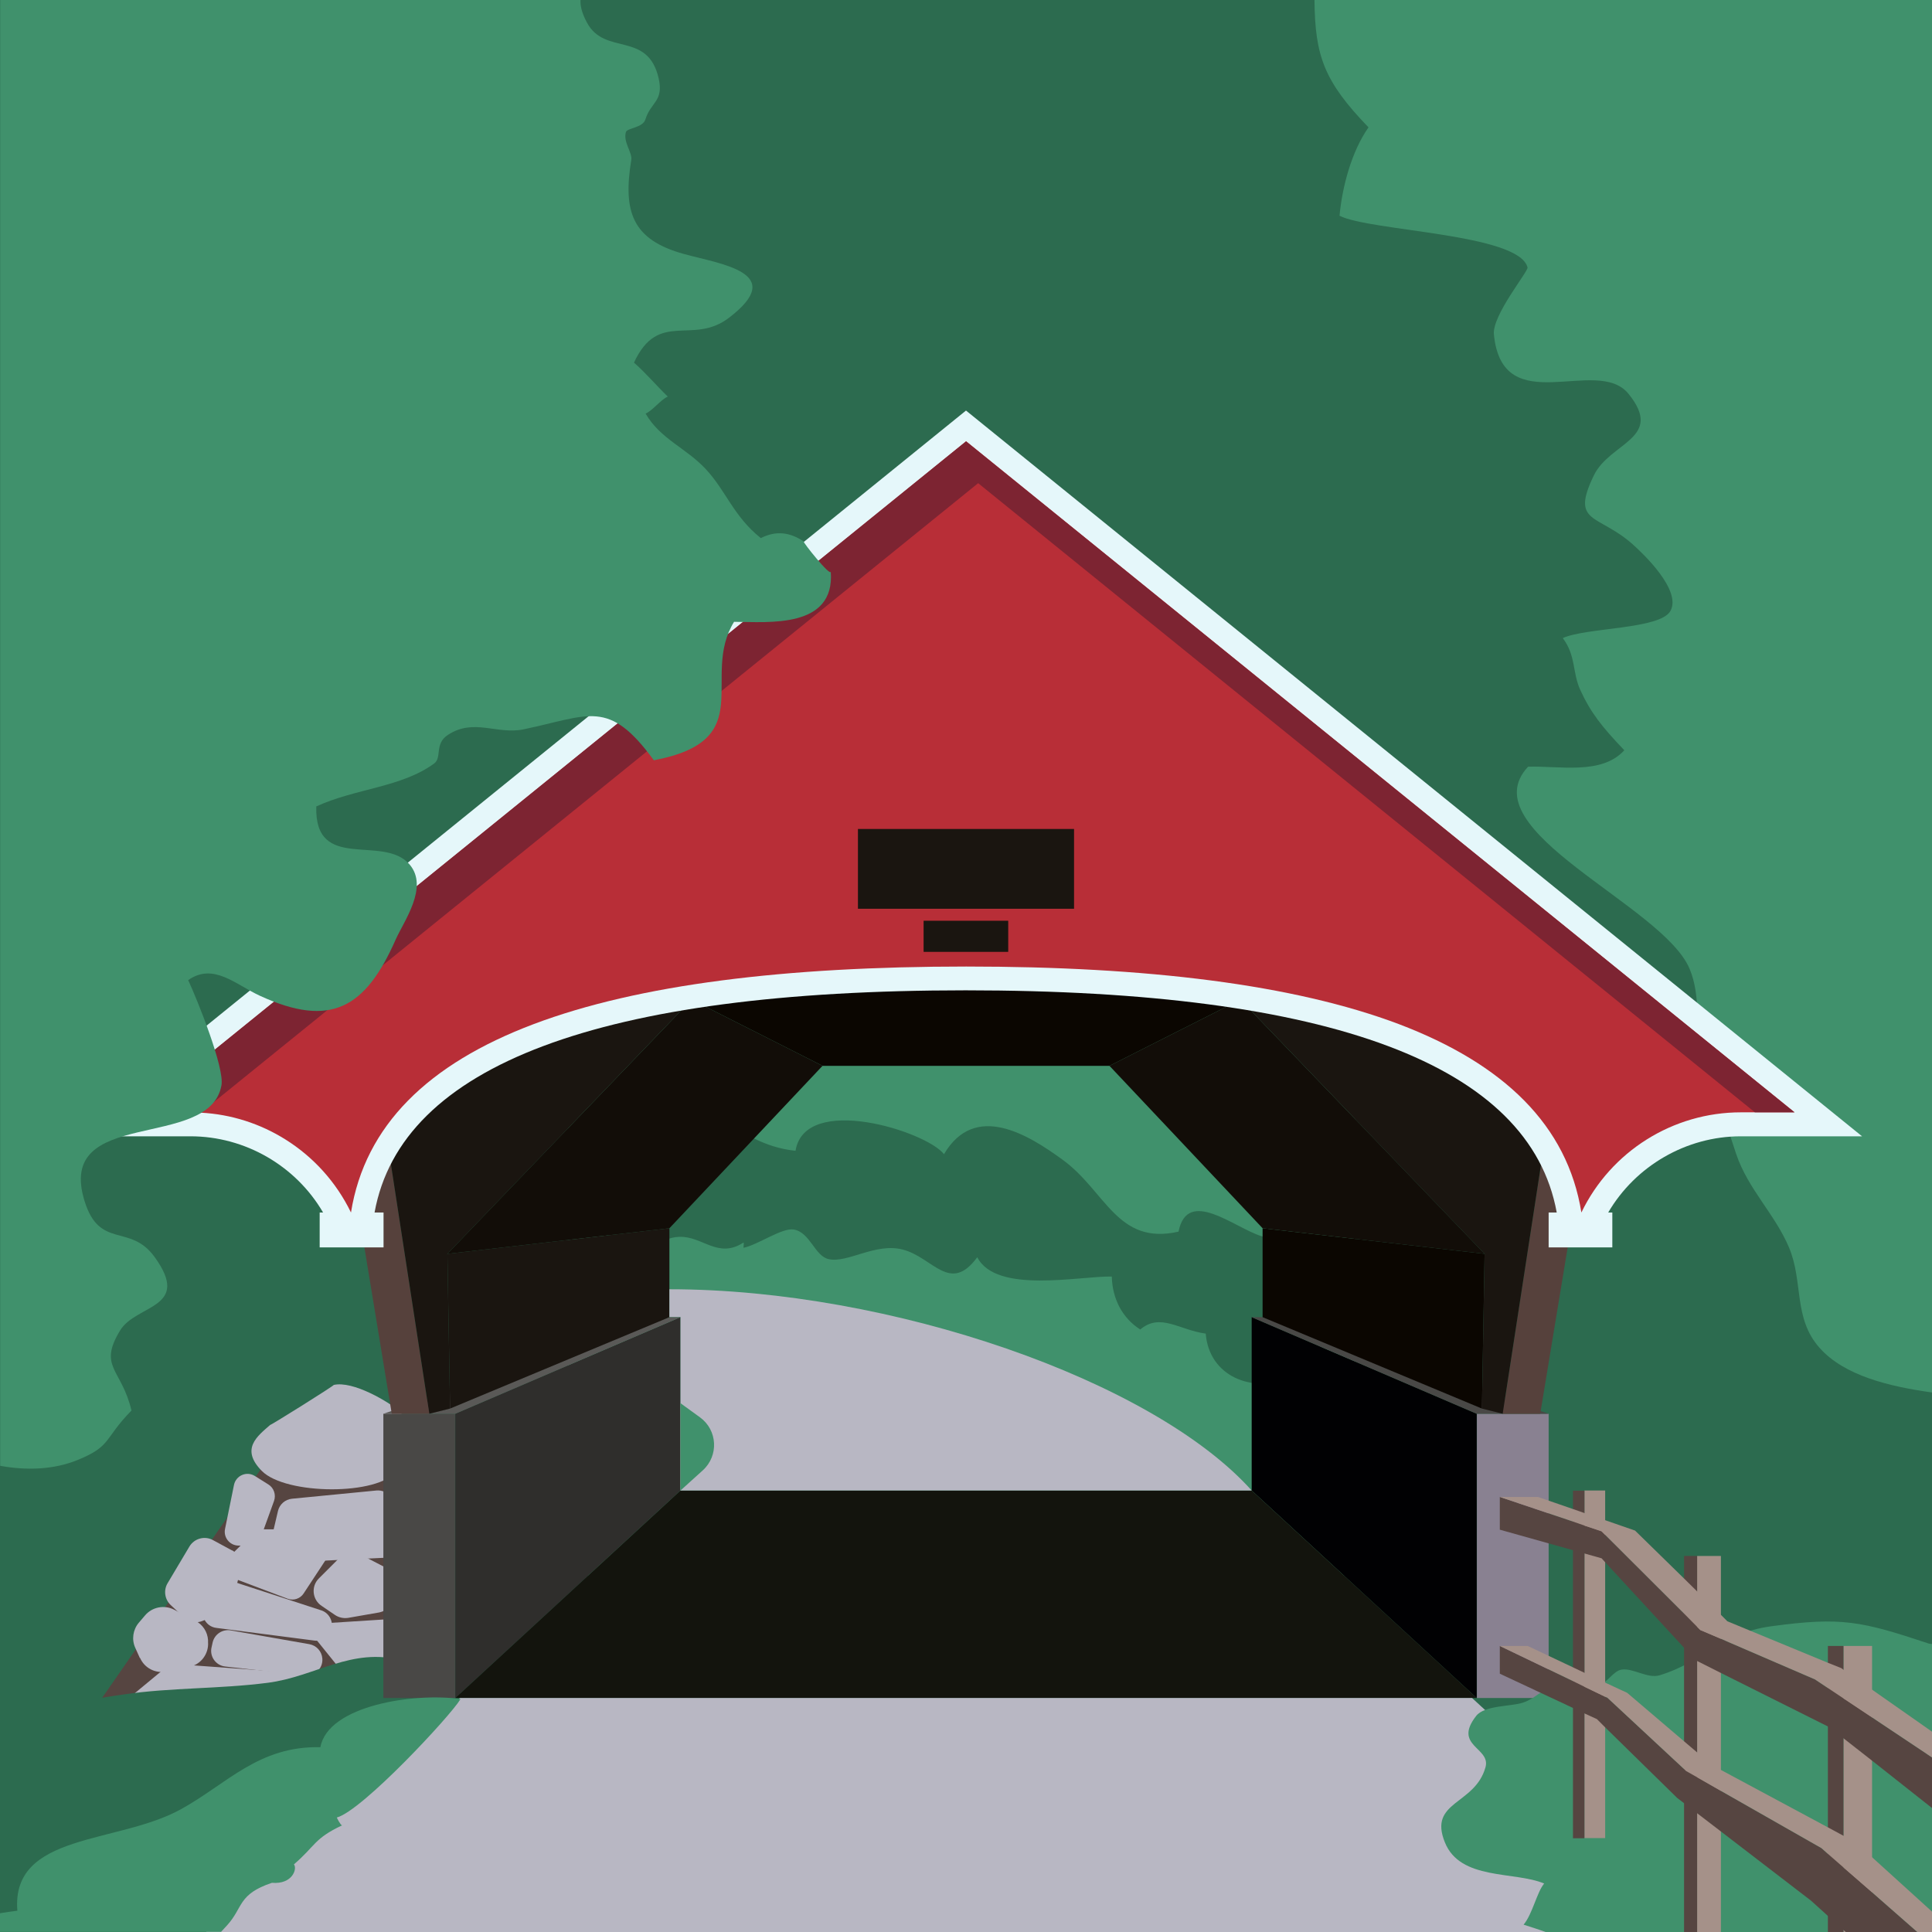 <?xml version="1.0" encoding="UTF-8"?>
<svg id="Layer_1" xmlns="http://www.w3.org/2000/svg" version="1.1" viewBox="0 0 1080 1080">
  <!-- Generator: Adobe Illustrator 29.0.0, SVG Export Plug-In . SVG Version: 2.1.0 Build 186)  -->
  <defs>
    <style>
      .st0 {
        fill: #a59189;
      }

      .st1 {
        fill: #b82e37;
      }

      .st2 {
        fill: #2f2e2c;
      }

      .st3 {
        fill: #0b0601;
      }

      .st4 {
        fill: #010103;
      }

      .st5 {
        fill: #56413c;
      }

      .st6 {
        fill: #494846;
      }

      .st7 {
        fill: #5a5957;
      }

      .st8 {
        fill: #898191;
      }

      .st9 {
        fill: #e5f7fa;
      }

      .st10 {
        fill: #120d08;
      }

      .st11 {
        fill: #7d2432;
      }

      .st12 {
        fill: #b8b7c3;
      }

      .st13 {
        fill: #564541;
      }

      .st14 {
        fill: #13140d;
      }

      .st15 {
        fill: #40916c;
      }

      .st16 {
        fill: #1a1510;
      }

      .st17 {
        fill: #2c6b4f;
      }
    </style>
  </defs>
  <rect class="st17" width="1080" height="1080"/>
  <path class="st15" d="M1080,0v778.4c-23.7-3.3-49-9.3-62.9-25-14.8-16.7-8.9-36.9-17.1-56.2-7.9-18.6-22.7-32.3-29.4-51.9-5.7-16.8-11.7-36.9-17.3-54.1-6.4-19.6-2.3-34.1-8.8-49.6-14.8-35.6-123.5-77.4-90.3-113,17.4-.6,41.1,4.8,53.8-9.2-12.6-13.2-18.8-21-24.7-33.9-4.4-9.8-2.3-19-9.7-28.8,13-6,54.5-4.8,60.2-15.2,6.3-11.5-15.1-31.9-21.2-37.3-19.3-17.1-34.8-11.1-21.7-38.3,9-18.8,39.8-20.7,19.4-45.8-17.6-21.6-70.4,15.4-75.2-33.1-1.1-10.7,19.3-35.3,18.8-37.5-4.8-19-88.1-20.2-105.1-28.9,1.5-16.1,6.7-35.9,16.2-49.4-24.9-25.8-29.9-39.9-30.2-71.2h345.1Z"/>
  <g>
    <polygon class="st13" points="223.6 791.7 150.9 813.9 57.1 949.1 223.6 949.1 223.6 791.7"/>
    <path class="st12" d="M224.4,789.6c-7.1-6-27-17.9-37.9-15.4,1.6-.4-37.4,24-35.3,22.2-7.2,6.3-17.1,13.5-4.8,25.9,13.4,13.5,65.5,13.8,75.2-.1,4.3-6.1,2.8-32.6,2.8-32.6Z"/>
    <path class="st12" d="M222,841.9l-3.4-4.9c-1.8-2.7-5-4.1-8.2-3.8l-47.2,4.6c-3.8.4-6.9,3.1-7.8,6.8l-4.2,17.9c-1.4,5.8,3.2,11.2,9.1,10.9l54.8-2.6c4.7-.2,8.5-4.1,8.5-8.9v-15c0-1.8-.5-3.6-1.6-5.1Z"/>
    <path class="st12" d="M142.5,825.1l7.5,4.7c3.1,1.9,4.4,5.8,3.2,9.2l-7.2,19.9c-1.1,3.1-4,5.1-7.3,5.1h-5.3c-4.9,0-8.6-4.5-7.6-9.3l5-24.6c1.1-5.3,7.1-7.9,11.7-5Z"/>
    <path class="st12" d="M161.8,854.9h-15c-2,0-3.8.8-5.2,2.1l-13.3,13.1c-3.9,3.8-2.5,10.4,2.6,12.3l29.9,11.3c3.3,1.2,7,0,8.9-2.9l12.5-19c2.6-4,.9-9.4-3.6-11.1l-14.1-5.3c-.8-.3-1.7-.5-2.7-.5Z"/>
    <path class="st12" d="M218.1,877.6l-16.6-8.6c-3.9-2-8.6-1.3-11.7,1.8l-11.5,11.5c-4.5,4.4-3.8,11.9,1.5,15.4l7.5,5.1c2.1,1.4,4.7,2,7.3,1.6l17.2-3c2.7-.5,5.1-2,6.6-4.3l3.3-5c3.3-5,1.6-11.7-3.7-14.4Z"/>
    <path class="st12" d="M222.4,904.8l-40.8,2.6c-4.9.3-7.4,6-4.3,9.8l15.4,19.1c1.2,1.5,3.1,2.4,5.1,2.2l25.4-1.8c3.2-.2,5.6-2.8,5.6-6v-19.9c0-3.5-2.9-6.2-6.4-6Z"/>
    <path class="st12" d="M179.6,900.2l-50.9-16.6c-4.3-1.4-9,.7-10.7,4.9l-4,9.5c-2.2,5.3,1.2,11.3,6.9,12l54.9,7.1c4.4.6,8.5-2.2,9.5-6.5h0c1.1-4.4-1.4-9-5.7-10.4Z"/>
    <path class="st12" d="M129.7,866.7l-10.7-5.8c-4.6-2.5-10.4-.9-13.1,3.6l-12.2,20.5c-2.4,4-1.6,9.1,1.7,12.2l7.5,7c2.8,2.6,6.8,3.4,10.3,1.9l10.7-4.2c2.9-1.1,5.1-3.6,5.9-6.6l4.7-17.5c1.2-4.4-.8-9-4.8-11.2Z"/>
    <path class="st12" d="M72.2,949.1l17.9-14.8c3.3-2.8,7.6-4.1,11.9-3.8l72.2,5.3c5.3.4,10.1,3.3,13,7.8l3.5,5.5h-118.4Z"/>
    <path class="st12" d="M180.2,927.2h0c-.3-4.1-3.3-7.4-7.3-8.1l-43.9-7.7c-4.6-.8-9,2.1-10.1,6.6l-.6,2.7c-1.3,5.2,2.3,10.3,7.6,10.9l44.5,5c5.5.6,10.2-3.9,9.8-9.4Z"/>
    <path class="st12" d="M78.2,926.9l-2.6-5.8c-2.1-4.6-1.3-10.1,2-14l3.5-4.1c4-4.7,10.7-6,16.2-3.2l11.9,6.2c4.1,2.1,6.8,6.2,7.1,10.8v1.1c.5,6.6-4,12.6-10.5,13.9l-12.8,2.6c-6.1,1.2-12.2-1.9-14.7-7.6Z"/>
    <path class="st17" d="M224.7,928.2c-28.1-7.6-48.4,9.1-75.1,12.5-27.1,3.5-54.2,2.6-80.4,6.5-17.3,2.6-29.7,3-36.1,23,22.2,22.3,96-.3,124.7-1.4,22.8-.9,47.6,3.9,69.6-1.1-1.5-12.7-2.6-27.2-2.6-39.6Z"/>
  </g>
  <rect class="st15" x="317.4" y="519.4" width="440.4" height="361.4"/>
  <path class="st17" d="M720.8,770.6c-20.6,8.1-44.8-.9-46.8-25.1-14.8-2-25.4-11.8-36.6-2.3-10.3-6.6-15.6-17.5-15.9-29.6-17.8-.4-64.6,9.9-75.2-10.8-15.3,20.8-24.8,0-41.7-4.3-15.2-3.9-30.6,7.6-41.2,5.4-8-1.6-10.4-15-19.7-16.6-6.5-1.1-20.1,8.6-28,10.2-.3,0,.4-2.7-.1-2.9-14.3,9.3-22.9-3.7-35.9-3.2s-12.8,10.8-20.5,9.4c-18.8-3.5-31.9-19.6-21.1-38.3,4.7-8,17.5-4.4,23.5-10.9,2.7-2.9,1-11.7,4.9-15,34.6-29,41.4,2.9,78.2,6.7,5.3-32.3,73.1-10.9,83,1.9,17.3-29.4,47.1-10.9,66.3,3.1,24.2,17.6,30.5,48,64.8,40.2,5-25,31.3-2.1,46.3,2.5,11.4,3.5,28.9,1.7,36.9,6.8,43.4,27.6-5.2,50.6-21.2,73Z"/>
  <polygon class="st4" points="825.5 949.2 699.7 833.2 699.7 736.3 825.5 790.3 825.5 949.2"/>
  <rect class="st8" x="825.5" y="790.3" width="40.1" height="158.9" transform="translate(1691.2 1739.5) rotate(-180)"/>
  <polygon class="st6" points="865.7 790.3 825.5 790.3 699.7 736.3 705.8 736.3 865.7 790.3"/>
  <polygon class="st5" points="861 790.3 896.7 573.9 873.3 573.9 840 790.3 861 790.3"/>
  <polygon class="st3" points="828.4 787.4 705.8 736.3 705.8 686.6 829.9 700.9 828.4 787.4"/>
  <polygon class="st16" points="828.4 787.4 840 790.3 870.5 592.1 693.4 558.8 829.9 700.9 828.4 787.4"/>
  <polygon class="st10" points="693.4 558.8 620.2 595.8 705.8 686.6 829.9 700.9 693.4 558.8"/>
  <polygon class="st2" points="254.5 949.2 380.4 833.2 380.4 736.3 254.5 790.3 254.5 949.2"/>
  <rect class="st6" x="214.3" y="790.3" width="40.1" height="158.9"/>
  <polygon class="st7" points="214.3 790.3 254.5 790.3 380.4 736.3 374.2 736.3 214.3 790.3"/>
  <polygon class="st5" points="219 790.3 183.4 573.9 206.7 573.9 240 790.3 219 790.3"/>
  <polygon class="st16" points="251.6 787.4 374.2 736.3 374.2 686.6 250.1 700.9 251.6 787.4"/>
  <polygon class="st16" points="251.6 787.4 240 790.3 209.5 592.1 386.6 558.8 250.1 700.9 251.6 787.4"/>
  <polygon class="st10" points="386.6 558.8 459.8 595.8 374.2 686.6 250.1 700.9 386.6 558.8"/>
  <polygon class="st3" points="459.8 595.8 620.2 595.8 693.4 558.8 535.8 525.4 386.6 558.8 459.8 595.8"/>
  <path class="st9" d="M1040.9,635.2h-67.8c-30.5,0-58.9,16.6-74.1,42.6-1.1,1.9-2.1,3.8-3.1,5.8l-6.6,13.6h-15.9l-2.8-17.4c-.1-.7-.2-1.4-.4-2.1-15-82.3-126.1-124.1-330.4-124.1s-315.4,41.8-330.4,124.1c-.1.7-.3,1.4-.4,2.1l-2.8,17.4h-15.9l-6.6-13.6c-1-2-2-3.9-3.1-5.8-15.2-26.1-43.6-42.6-74.1-42.6H39.1l500.9-405.7,500.9,405.7Z"/>
  <path class="st1" d="M1003.2,621.8h-30c-38,0-72.7,21.8-89.2,56-7.8-48.7-43.3-83-102-105.3-58.8-22.2-140.9-32.2-241.9-32.2-202.1,0-328.3,40.1-343.9,137.5-8.3-17.1-21.1-31.1-36.6-40.8-14-8.8-30.2-14.1-47.3-15-1.8-.1-3.6-.2-5.4-.2h-30l463.2-375.1,463.1,375.1Z"/>
  <rect class="st9" x="178.7" y="677.8" width="35.7" height="19.5"/>
  <rect class="st9" x="865.7" y="677.8" width="35.6" height="19.5"/>
  <polygon class="st14" points="380.4 833.2 699.7 833.2 825.5 949.2 254.5 949.2 380.4 833.2"/>
  <polygon class="st12" points="964.9 1080 115.1 1080 257.1 949.2 822.9 949.2 964.9 1080"/>
  <rect class="st16" x="479.6" y="463.4" width="120.8" height="44.6"/>
  <rect class="st16" x="516.4" y="514.6" width="47.3" height="17.4" transform="translate(1080 1046.7) rotate(180)"/>
  <path class="st11" d="M1003.2,621.8h-22.2l-434.2-351.7L112.2,622c-1.8-.1-3.6-.2-5.4-.2h-30l463.2-375.1,463.1,375.1Z"/>
  <path class="st12" d="M699.7,833.2c-55.2-61.6-201.9-112.5-325.5-112.5v15.5h6.2v97h319.3Z"/>
  <path class="st15" d="M380.4,833.2l12.5-11.3c9-8.2,8.2-22.5-1.6-29.6l-10.9-7.9v48.9Z"/>
  <path class="st15" d="M410.4,347.5c-19.3,31.3,14.6,66.2-44.9,77.5-25.3-34.6-35.9-25-72.8-17.3-14.8,3.1-27.8-6.4-42.3,3.1-7.7,5-3.2,12.7-7.7,16-18.3,13.4-43.9,13.9-65.9,24-1.1,37.2,37.5,15.2,52.2,32.5,10.8,12.7-3.3,31.7-7.8,41.9-16.8,38.1-36.1,49.8-76,31.4-13.6-6.3-25.9-18.6-40-8.7,5.3,11.4,20.4,49.1,18.6,58.8-6.7,37.1-93.1,11.5-76.5,64.8,8.4,27,25.3,12.3,39,31,21.2,29.1-10.3,26.5-19.2,41.3-12.4,20.5.9,21.3,6.4,44.7-15.6,15.9-10.9,19.8-30,27.6-13.4,5.5-28.6,6-43.4,3.3V0h324.4c-.2,3.4.9,7.6,3.6,12.6,10,18.8,34,4.5,40.1,31.2,2.9,12.9-4.4,13.2-7.4,22.9-1.4,4.8-10.2,4.8-10.9,7.1-1.7,5.5,3.6,11.4,3,15.5-4.7,28.9.3,44.7,29.5,52.7,21,5.8,57.9,10.4,25.3,35.5-20.6,15.9-39.5-4.5-53.3,25.2,6.7,5.9,12.1,12.4,18.9,19-4.2,1.9-8.3,7.7-12.4,9.5,8.2,14.2,22.6,19.2,33.6,31,11.4,12.2,15.5,26.4,30.8,38.6,8.7-4.4,16.4-3.2,24,1.9-.9,0,15.1,20,15.1,16.8,2.5,32-34.9,28.2-53.9,28.1Z"/>
  <path class="st15" d="M257.3,950c-5.6,9.3-54.7,62.1-69,66,0,.2,2,4.2,2.9,4.4-15.7,7.4-14.7,11.3-26.9,21.8,2,2.4-.8,11.3-12.3,10.3-19.1,6.4-16,13.8-25,23.7-1.2,1.3-2.3,2.5-3.4,3.7H0v-10.4c3.1-.5,6.3-1,9.7-1.4-3.5-43.7,55.9-37.1,91.4-56.7,25.8-14.2,43.4-35.5,78-34.7,4.3-23.5,52.9-30.6,78.3-26.9Z"/>
  <path class="st15" d="M1080,919v161h-216c-4.1-1.5-8.3-2.8-12.3-4.1,5-6,7.4-18.1,11.5-23-16.7-7-46.9-1.6-55.5-23-9.4-23.2,16.8-20.8,22.7-42,3.1-11.1-18.4-11.8-5.2-28.7,4.7-6,19.4-5.2,26.1-7.4,7.4-2.5,8.9-6.6,16.8-8.5,8.1-2,17.4-.3,25.6-1.5,4.7-.7,8-7.8,12.9-8.5,6.3-.9,14.6,5.2,21.1,3.2,25.1-7.6,33.8-23.5,62.4-27.4,39.5-5.4,50.5-2.8,87.9,9.6.6.2,1.3.3,2,.3Z"/>
  <g>
    <rect class="st0" x="885.7" y="833.2" width="11.6" height="194.3"/>
    <rect class="st13" x="879.4" y="833.2" width="6.4" height="194.3" transform="translate(1765.1 1860.8) rotate(180)"/>
    <rect class="st0" x="948.7" y="869.8" width="13.3" height="210.2"/>
    <rect class="st13" x="941.4" y="869.8" width="7.3" height="210.2"/>
    <rect class="st0" x="1030.5" y="920.1" width="16" height="159.9"/>
    <rect class="st13" x="1021.8" y="920.1" width="8.7" height="159.9"/>
    <polygon class="st13" points="1080 982.4 1046.6 960.1 1030.5 949.4 1021.8 943.6 1014.6 938.8 962 916.1 950.5 911.2 948.7 909.4 941.4 902 897.3 858 895.3 856 885.7 852.8 879.4 850.6 838.4 836.8 838.4 855.1 879.4 866.6 885.7 868.4 895.3 871.1 897.3 873.3 941.4 921.1 947.9 928.1 948.7 928.5 962 935.2 1021.8 965.1 1022.6 965.5 1030.5 971.7 1046.6 984.3 1080 1010.7 1080 982.4"/>
    <polygon class="st13" points="1071.8 1080 1031.8 1080 1030.5 1078.9 1021.8 1071 1012.4 1062.5 962 1023.8 948.7 1013.6 941.4 1008 937.6 1005.1 897.3 965.6 892.7 961 885.7 957.8 879.4 954.8 838.4 935.6 838.4 920.1 879.4 939.8 885.7 942.9 897.3 948.5 898.5 949 941.4 988.9 942.5 990 948.7 993.5 962 1001.1 1018.2 1033.1 1021.8 1036.3 1030.5 1043.9 1046.6 1057.9 1071.8 1080"/>
    <polygon class="st0" points="1080 968 1080 982.4 1046.6 960.1 1030.5 949.4 1021.8 943.6 1014.6 938.8 962 916.1 950.5 911.2 948.7 909.4 941.4 902 897.3 858 895.3 856 885.7 852.8 879.4 850.6 838.4 836.8 859.7 836.8 879.4 843.6 885.7 845.8 897.3 849.8 914 855.6 941.4 882.4 948.7 889.6 962 902.7 965.6 906.3 1021.8 929.5 1029.3 932.5 1030.5 933.4 1046.6 944.6 1080 968"/>
    <polygon class="st0" points="1080 1068.6 1080 1080 1071.8 1080 1046.6 1057.9 1030.5 1043.9 1021.8 1036.3 1018.2 1033.1 962 1001.1 948.7 993.5 942.5 990 941.4 988.9 898.5 949 897.3 948.5 885.7 942.9 879.4 939.8 838.4 920.1 854 920.1 879.4 932.1 885.7 935.1 897.3 940.6 909.6 946.3 941.4 973.4 948.7 979.6 957.2 986.8 962 989.4 1021.8 1021.5 1030.5 1026.2 1036.9 1029.6 1046.6 1038.3 1080 1068.6"/>
  </g>
</svg>